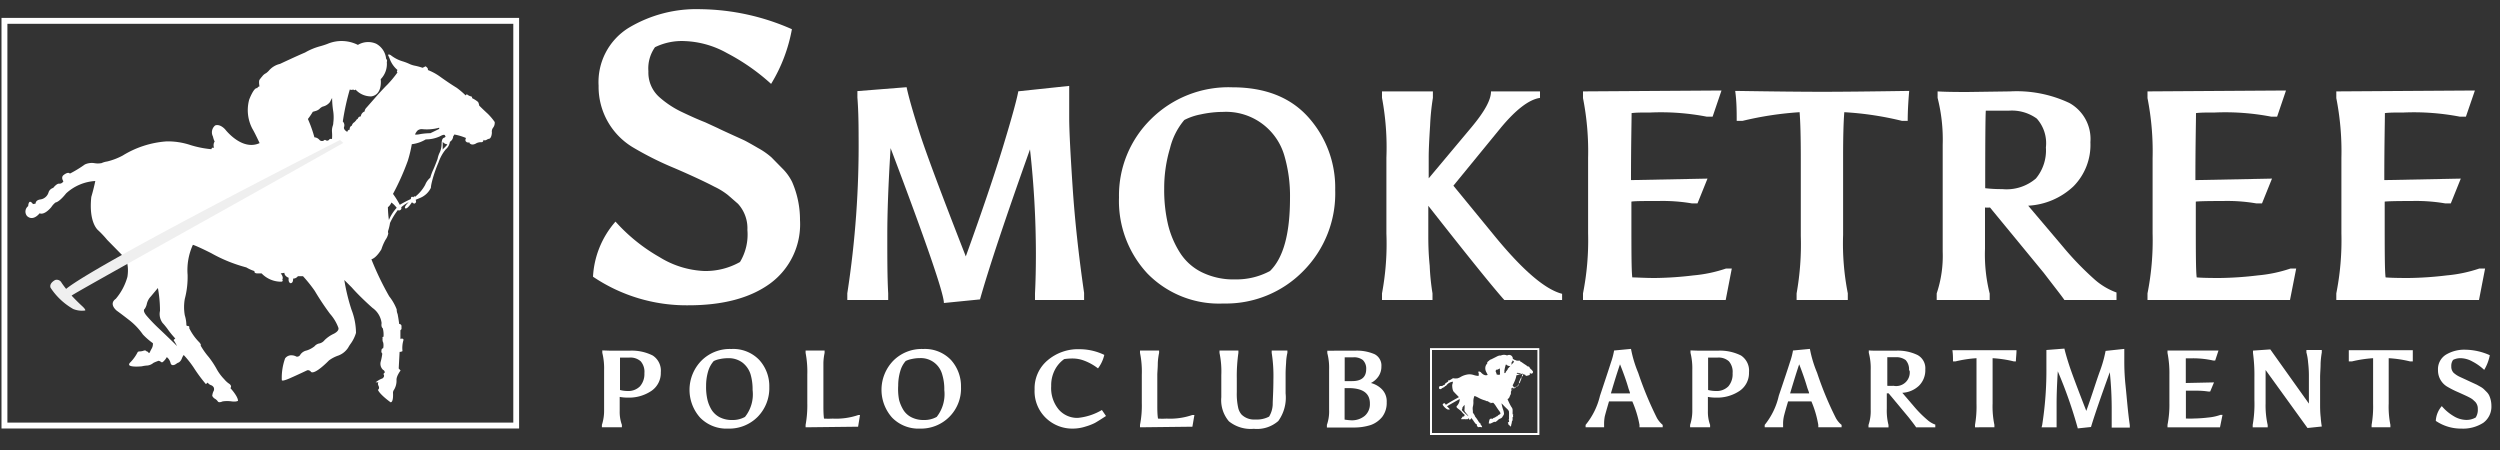 <svg id="Layer_1" data-name="Layer 1" xmlns="http://www.w3.org/2000/svg" viewBox="0 0 250 45"><rect x="0" y="0" width="250" height="45" fill="#333333" stroke="none"/><defs><style>.cls-1{fill:#fff;}.cls-2{fill:#efefef;}</style></defs><path class="cls-1" d="M65.92,9.7a9.57,9.57,0,0,0,2.33,1.53c.84.4,1.6.74,2.27,1l1.28.59c.19.1.65.31,1.37.64s1.18.53,1.37.63.61.33,1.26.71a7.31,7.31,0,0,1,1.35.94l1.06,1.08a5,5,0,0,1,1,1.37A9.44,9.44,0,0,1,80,22a7.34,7.34,0,0,1-3,6.36q-3,2.18-8.21,2.17a16.71,16.71,0,0,1-9.49-2.86,9.08,9.08,0,0,1,2.25-5.51,17.52,17.52,0,0,0,4.4,3.55,9.22,9.22,0,0,0,4.47,1.39,7,7,0,0,0,3.58-.9A5.32,5.32,0,0,0,74.74,23a3.63,3.63,0,0,0-.94-2.62l-1-.87a6.9,6.9,0,0,0-1.36-.84c-.66-.35-2-1-4-1.86a32,32,0,0,1-4.19-2.1,7.06,7.06,0,0,1-3.39-6.14A6.37,6.37,0,0,1,62.84,2.8,13.16,13.16,0,0,1,70.09.92a23.17,23.17,0,0,1,9.1,2,15.88,15.88,0,0,1-2.08,5.47A20.87,20.87,0,0,0,72.7,5.31a9.32,9.32,0,0,0-4.2-1.2,6.1,6.1,0,0,0-3,.61,3.67,3.67,0,0,0-.66,2.41A3.28,3.28,0,0,0,65.92,9.7Z"/><path class="cls-1" d="M84.73,29.33A96.87,96.87,0,0,0,85.86,13.6q0-2.37-.12-3.84V9.11l4.92-.39q.3,1.42,1.26,4.44t4.66,12.48q2.44-6.76,3.73-11t1.52-5.51l5.09-.54v.65q0,.63,0,2.52c0,1.26.12,3.57.34,6.91s.61,6.89,1.15,10.62V30h-4.91v-.66q.09-1.75.09-4A95.23,95.23,0,0,0,103,14.94q-3.66,10.26-5,15l-3.61.36q0-1.41-5.33-15.49c-.22,3.49-.33,6.4-.33,8.71s0,4.25.09,5.82V30H84.73Z"/><path class="cls-1" d="M122.35,30.35a10,10,0,0,1-7.61-3,10.64,10.64,0,0,1-2.84-7.61,10.68,10.68,0,0,1,3.18-7.81,11,11,0,0,1,8.14-3.2q4.94,0,7.62,3A10.54,10.54,0,0,1,133.52,19a11,11,0,0,1-3.2,8.11A10.81,10.81,0,0,1,122.35,30.35ZM129,19.83a14.34,14.34,0,0,0-.58-4.32,6.07,6.07,0,0,0-6.12-4.32,10.73,10.73,0,0,0-2.23.25,6,6,0,0,0-1.64.56A6.91,6.91,0,0,0,117,14.83a13.87,13.87,0,0,0-.58,4,15.14,15.14,0,0,0,.38,3.61,9.3,9.3,0,0,0,1.16,2.77,5.42,5.42,0,0,0,2.19,2,7.18,7.18,0,0,0,3.38.73A7.07,7.07,0,0,0,127,27.1C128.34,25.79,129,23.36,129,19.83Z"/><path class="cls-1" d="M149.1,9.14H154v.65q-1.64.24-3.93,3l-4.73,5.78,4.05,4.94q4.26,5.22,6.82,5.87V30h-5.78q-1.72-1.93-7.6-9.42v2.86c0,.7,0,1.74.14,3.13a23.18,23.18,0,0,0,.28,2.77V30H138.2v-.66a27,27,0,0,0,.44-6V15.78a27,27,0,0,0-.44-6V9.14h5.09v.65a23.44,23.44,0,0,0-.28,2.77c-.09,1.39-.14,2.44-.14,3.16v2.11l4.29-5.12C148.45,11.16,149.1,10,149.1,9.14Z"/><path class="cls-1" d="M165.07,11.25c-.82,0-1.45,0-1.91.06,0,.91-.06,3.15-.06,6.7l7.65-.15-1,2.48h-.56a17.32,17.32,0,0,0-3.33-.24c-1.45,0-2.36,0-2.72.06v1.58c0,3.33,0,5.33.09,6,.46,0,1.21.06,2.28.06a34.73,34.73,0,0,0,3.83-.26,13.91,13.91,0,0,0,3.27-.69h.57L172.57,30H158.3v-.66a27.18,27.18,0,0,0,.51-6V15.81a27.46,27.46,0,0,0-.51-6V9.14l13.85-.09-.89,2.62h-.57A24.21,24.21,0,0,0,165.07,11.25Z"/><path class="cls-1" d="M173.67,12.09c0-.9,0-1.91-.15-3q5.82.09,8.7.09t8.7-.09c-.1,1.13-.15,2.14-.15,3h-.56a31.6,31.6,0,0,0-5.78-.87q-.12,1.49-.12,4.47v7.8a25.73,25.73,0,0,0,.47,5.84V30h-5.12v-.66a27.87,27.87,0,0,0,.42-5.75V15.81q0-3.08-.12-4.59a33.43,33.43,0,0,0-5.72.87Z"/><path class="cls-1" d="M196.7,9.2,201,9.14a12.36,12.36,0,0,1,5.94,1.16,4.11,4.11,0,0,1,2.1,3.92,5.89,5.89,0,0,1-1.7,4.42,7.15,7.15,0,0,1-4.52,1.93l3.39,4A30.59,30.59,0,0,0,209.52,28a6.79,6.79,0,0,0,2.13,1.25V30h-5.21c-.28-.42-1-1.32-2.06-2.71L199,20.75a2.75,2.75,0,0,1-.5,0v4.14a16,16,0,0,0,.47,4.47V30h-5.3v-.66a11.8,11.8,0,0,0,.6-4.17V14.47a16.93,16.93,0,0,0-.51-4.68V9.14C194.34,9.18,195.31,9.2,196.7,9.2Zm7.89,5.54a3.69,3.69,0,0,0-.91-2.88,4.25,4.25,0,0,0-2.83-.79c-1.28,0-2,0-2.27,0q-.06.9-.06,7.75a13.22,13.22,0,0,0,1.69.09,4.51,4.51,0,0,0,3.38-1.06A4.4,4.4,0,0,0,204.59,14.74Z"/><path class="cls-1" d="M221.51,11.25c-.81,0-1.45,0-1.91.06,0,.91-.06,3.15-.06,6.7l7.66-.15-1,2.48h-.57a17.13,17.13,0,0,0-3.32-.24q-2.19,0-2.73.06v1.58c0,3.33,0,5.33.09,6q.69.06,2.28.06a34.73,34.73,0,0,0,3.83-.26,14,14,0,0,0,3.28-.69h.56L229,30H214.75v-.66a27.18,27.18,0,0,0,.51-6V15.81a27.46,27.46,0,0,0-.51-6V9.14l13.85-.09-.89,2.62h-.57A24.32,24.32,0,0,0,221.51,11.25Z"/><path class="cls-1" d="M240.4,11.25c-.82,0-1.45,0-1.91.06,0,.91-.06,3.15-.06,6.7l7.65-.15-1,2.48h-.56a17.27,17.27,0,0,0-3.32-.24q-2.19,0-2.73.06v1.58c0,3.33,0,5.33.09,6q.69.06,2.28.06a34.73,34.73,0,0,0,3.83-.26,13.91,13.91,0,0,0,3.27-.69h.57L247.9,30H233.63v-.66a27.18,27.18,0,0,0,.51-6V15.81a27.46,27.46,0,0,0-.51-6V9.14l13.86-.09-.9,2.62H246A24.37,24.37,0,0,0,240.4,11.25Z"/><path class="cls-1" d="M61.09,35.07l1.83,0a4.63,4.63,0,0,1,2.35.48,1.8,1.8,0,0,1,.81,1.68,2.16,2.16,0,0,1-.94,1.86,4,4,0,0,1-2.39.67,4,4,0,0,1-.78-.07V41.1a3.79,3.79,0,0,0,.22,1.39v.24h-2v-.24A4.6,4.6,0,0,0,60.41,41V37a6.5,6.5,0,0,0-.18-1.72v-.24Zm3.35,2.25a1.6,1.6,0,0,0-.37-1.19,1.53,1.53,0,0,0-1.15-.37H62c0,.22,0,.83,0,1.82V39a3.06,3.06,0,0,0,.77.1A1.64,1.64,0,0,0,64,38.63,1.87,1.87,0,0,0,64.44,37.32Z"/><path class="cls-1" d="M72.8,42.86A3.67,3.67,0,0,1,70,41.75a4.17,4.17,0,0,1,.13-5.67,4,4,0,0,1,3-1.18A3.6,3.6,0,0,1,75.93,36a3.88,3.88,0,0,1,1,2.7,4.08,4.08,0,0,1-1.18,3A4,4,0,0,1,72.8,42.86ZM75.26,39a5.37,5.37,0,0,0-.21-1.59,2.39,2.39,0,0,0-.79-1.14,2.3,2.3,0,0,0-1.47-.45,3.88,3.88,0,0,0-.82.09,2.16,2.16,0,0,0-.6.2,2.7,2.7,0,0,0-.55,1,5.07,5.07,0,0,0-.21,1.47A5.65,5.65,0,0,0,70.75,40a3.54,3.54,0,0,0,.42,1,2.12,2.12,0,0,0,.81.73,2.64,2.64,0,0,0,1.24.27,2.5,2.5,0,0,0,1.28-.31A3.62,3.62,0,0,0,75.26,39Z"/><path class="cls-1" d="M80.56,42.73v-.24a10.86,10.86,0,0,0,.17-2.18V37.47a10,10,0,0,0-.17-2.18v-.24h1.9v.24a5.58,5.58,0,0,0-.12,1c0,.52,0,.92,0,1.19v2.93c0,.53,0,1,.06,1.45a7.78,7.78,0,0,0,.87,0,6.87,6.87,0,0,0,2.57-.36H86l-.19,1.17Z"/><path class="cls-1" d="M92,42.86a3.67,3.67,0,0,1-2.8-1.11,4.18,4.18,0,0,1,.12-5.67,4,4,0,0,1,3-1.18A3.6,3.6,0,0,1,95.1,36a3.92,3.92,0,0,1,1,2.7,4,4,0,0,1-1.18,3A4,4,0,0,1,92,42.86ZM94.43,39a5,5,0,0,0-.22-1.59A2.21,2.21,0,0,0,92,35.81a3.81,3.81,0,0,0-.82.09,2.39,2.39,0,0,0-.61.2,2.57,2.57,0,0,0-.54,1,5.07,5.07,0,0,0-.21,1.47A5.7,5.7,0,0,0,89.91,40a3.86,3.86,0,0,0,.43,1,2,2,0,0,0,.81.73,2.64,2.64,0,0,0,1.24.27,2.53,2.53,0,0,0,1.28-.31A3.67,3.67,0,0,0,94.43,39Z"/><path class="cls-1" d="M105.12,38.61a3.34,3.34,0,0,0,.76,2.35,2.45,2.45,0,0,0,1.9.83,5.83,5.83,0,0,0,2.41-.79l.41.6c-.55.36-.92.59-1.12.7a5.5,5.5,0,0,1-.94.36,4.18,4.18,0,0,1-1.25.2,3.8,3.8,0,0,1-2.71-1.07,3.71,3.71,0,0,1-1.12-2.85,3.65,3.65,0,0,1,1.29-2.9,4.7,4.7,0,0,1,3.2-1.12,5.73,5.73,0,0,1,2.48.57,3.59,3.59,0,0,1-.63,1.35,5.25,5.25,0,0,0-1.37-.77,3.26,3.26,0,0,0-1.12-.22,5.75,5.75,0,0,0-.89.06,3,3,0,0,0-.93,1.07A3.33,3.33,0,0,0,105.12,38.61Z"/><path class="cls-1" d="M114,42.73v-.24a10,10,0,0,0,.18-2.18V37.47a9.26,9.26,0,0,0-.18-2.18v-.24h1.91v.24a6.28,6.28,0,0,0-.13,1c0,.52-.05.92-.05,1.19v2.93c0,.53,0,1,.07,1.45a7.78,7.78,0,0,0,.87,0,6.82,6.82,0,0,0,2.56-.36h.21l-.2,1.17Z"/><path class="cls-1" d="M128.56,37.34v2a4,4,0,0,1-.73,2.76,3.23,3.23,0,0,1-2.45.78,3.47,3.47,0,0,1-2.49-.75,3.27,3.27,0,0,1-.76-2.41V37.52a9.07,9.07,0,0,0-.18-2.23v-.24h1.89v.24a16.17,16.17,0,0,0-.16,2.56V39.2a6.45,6.45,0,0,0,.14,1.58,1.6,1.6,0,0,0,.33.67,1.78,1.78,0,0,0,1.38.5,2.63,2.63,0,0,0,1.38-.29,2.53,2.53,0,0,0,.36-1.17c0-.5.07-1.34.07-2.53a14.73,14.73,0,0,0-.17-2.67v-.24h1.57v.23a5,5,0,0,0-.13,1C128.58,36.71,128.56,37.08,128.56,37.34Z"/><path class="cls-1" d="M133.58,35.07l1.88,0a4.45,4.45,0,0,1,2,.35,1.27,1.27,0,0,1,.68,1.23,1.73,1.73,0,0,1-.3,1,2,2,0,0,1-.75.65,2.39,2.39,0,0,1,1,.53,1.71,1.71,0,0,1,.58,1.39,2.3,2.3,0,0,1-.45,1.47,2.6,2.6,0,0,1-1.14.81,5.45,5.45,0,0,1-1.75.25l-1.76,0-.88,0v-.26a4.09,4.09,0,0,0,.22-1.53v-4a5.78,5.78,0,0,0-.18-1.65v-.24C132.92,35.07,133.21,35.07,133.58,35.07Zm2.7.93a1.43,1.43,0,0,0-.93-.27c-.39,0-.69,0-.88,0,0,.11,0,.9,0,2.38h.75c.93,0,1.4-.4,1.4-1.2A1.18,1.18,0,0,0,136.28,36Zm-1.44,2.81h-.38q0,2.63,0,3.15a6.07,6.07,0,0,0,.67.07,2,2,0,0,0,1.35-.45,1.54,1.54,0,0,0,.51-1.21C137,39.33,136.29,38.81,134.84,38.81Z"/><path class="cls-1" d="M163.23,40.14H160.9c-.24.83-.39,1.35-.43,1.54a4.17,4.17,0,0,0-.06.81v.24h-1.85v-.24A7.22,7.22,0,0,0,160,39.57c.56-1.68.93-2.8,1.1-3.34a7.17,7.17,0,0,0,.31-1.18l1.69-.16a11.72,11.72,0,0,0,.72,2.39,34.41,34.41,0,0,0,1.88,4.53,2.6,2.6,0,0,0,.57.68v.24h-2.32v-.24A10.65,10.65,0,0,0,163.23,40.14ZM162,36.43c-.24.7-.55,1.67-.91,2.91H163c0-.13-.11-.33-.19-.63C162.62,38.06,162.35,37.3,162,36.43Z"/><path class="cls-1" d="M169.91,35.07l1.83,0a4.7,4.7,0,0,1,2.36.48,1.81,1.81,0,0,1,.8,1.68,2.16,2.16,0,0,1-.94,1.86,4,4,0,0,1-2.39.67,4,4,0,0,1-.78-.07V41.1a3.79,3.79,0,0,0,.22,1.39v.24h-2v-.24a4.6,4.6,0,0,0,.22-1.54V37a6.5,6.5,0,0,0-.18-1.72v-.24Zm3.35,2.25a1.6,1.6,0,0,0-.37-1.19,1.53,1.53,0,0,0-1.15-.37h-.93c0,.22,0,.83,0,1.82V39a3.06,3.06,0,0,0,.77.1,1.64,1.64,0,0,0,1.26-.47A1.87,1.87,0,0,0,173.26,37.32Z"/><path class="cls-1" d="M181.14,40.14h-2.33c-.25.83-.39,1.35-.43,1.54a3.41,3.41,0,0,0-.07.81v.24h-1.84v-.24a7.12,7.12,0,0,0,1.41-2.92c.57-1.68.94-2.8,1.11-3.34a7.17,7.17,0,0,0,.31-1.18l1.69-.16a11.72,11.72,0,0,0,.72,2.39,33,33,0,0,0,1.88,4.53,2.27,2.27,0,0,0,.57.68v.24h-2.33v-.24A10.38,10.38,0,0,0,181.14,40.14Zm-1.22-3.71c-.24.7-.54,1.67-.91,2.91h1.9c0-.13-.11-.33-.2-.63C180.52,38.06,180.26,37.3,179.92,36.43Z"/><path class="cls-1" d="M188,35.07l1.56,0a4.5,4.5,0,0,1,2.19.43,1.5,1.5,0,0,1,.78,1.44,2.17,2.17,0,0,1-.63,1.63,2.62,2.62,0,0,1-1.67.71l1.25,1.46A11.13,11.13,0,0,0,192.75,42a2.35,2.35,0,0,0,.78.46v.27h-1.92c-.1-.16-.35-.49-.75-1l-2-2.4h-.18v1.52a5.85,5.85,0,0,0,.17,1.65v.24h-2v-.24a4.33,4.33,0,0,0,.22-1.54V37a6,6,0,0,0-.19-1.72v-.24C187.16,35.07,187.52,35.07,188,35.07Zm2.9,2a1.39,1.39,0,0,0-.33-1.06,1.57,1.57,0,0,0-1-.29h-.84c0,.22,0,1.17,0,2.86a5.22,5.22,0,0,0,.62,0,1.36,1.36,0,0,0,1.61-1.55Z"/><path class="cls-1" d="M195.3,36.14c0-.33,0-.71-.06-1.12l3.2,0,3.21,0c0,.41-.06.79-.06,1.12h-.21a11.39,11.39,0,0,0-2.12-.32c0,.36,0,.91,0,1.64v2.88a9.08,9.08,0,0,0,.18,2.15v.24H197.5v-.24a10.63,10.63,0,0,0,.15-2.12V37.51c0-.76,0-1.32,0-1.69a12.11,12.11,0,0,0-2.1.32Z"/><path class="cls-1" d="M204.22,42.49a35.19,35.19,0,0,0,.42-5.79c0-.59,0-1.06,0-1.42V35l1.8-.14c.08.35.23.89.47,1.63s.81,2.27,1.72,4.6c.6-1.66,1-3,1.37-4s.5-1.71.56-2l1.87-.2v.25c0,.15,0,.46,0,.92s0,1.31.13,2.55.22,2.53.42,3.91v.24h-1.81v-.24c0-.44,0-.92,0-1.46a35.76,35.76,0,0,0-.19-3.84Q209.61,41,209.1,42.7l-1.32.14a44.85,44.85,0,0,0-2-5.71q-.12,1.93-.12,3.21c0,.85,0,1.57,0,2.15v.24h-1.5Z"/><path class="cls-1" d="M219.28,35.83l-.7,0c0,.34,0,1.16,0,2.47l2.82-.06-.38.91h-.21a7.36,7.36,0,0,0-1.22-.08c-.54,0-.87,0-1,0v.58c0,1.23,0,2,0,2.2a8,8,0,0,0,.84,0,13.63,13.63,0,0,0,1.41-.1,4.88,4.88,0,0,0,1.2-.26h.21L222,42.73h-5.25v-.24a10.44,10.44,0,0,0,.19-2.21V37.51a10.48,10.48,0,0,0-.19-2.22v-.24l5.1,0-.33,1h-.21A9.23,9.23,0,0,0,219.28,35.83Z"/><path class="cls-1" d="M226.77,42.73h-1.5v-.24a12.1,12.1,0,0,0,.17-2.49V37.77a16.62,16.62,0,0,0-.14-2.47v-.24l1.73-.12,3.86,5.42V37.47a11.31,11.31,0,0,0-.08-1.23,5.19,5.19,0,0,0-.17-1v-.24h1.54v.24a9.33,9.33,0,0,0-.12,1.07c0,.53-.05,1-.05,1.42v2.61c0,.43,0,.89.06,1.39a8.85,8.85,0,0,0,.11.92l-1.43.15L226.56,37v3.33a8.88,8.88,0,0,0,.21,2.18Z"/><path class="cls-1" d="M234.88,36.14c0-.33,0-.71,0-1.12l3.2,0,3.2,0c0,.41,0,.79,0,1.12H241a11.6,11.6,0,0,0-2.13-.32c0,.36,0,.91,0,1.64v2.88a9.21,9.21,0,0,0,.17,2.15v.24h-1.88v-.24a10.63,10.63,0,0,0,.15-2.12V37.51c0-.76,0-1.32,0-1.69a12.34,12.34,0,0,0-2.11.32Z"/><path class="cls-1" d="M245.36,37.28a2.63,2.63,0,0,0,.63.41l.61.28.34.16.37.17.37.17.34.19a1.93,1.93,0,0,1,.36.25l.29.29a1.32,1.32,0,0,1,.26.37,2.53,2.53,0,0,1,.21,1,2,2,0,0,1-.81,1.71,3.75,3.75,0,0,1-2.2.58,4.48,4.48,0,0,1-2.55-.77,2.43,2.43,0,0,1,.6-1.48,4.61,4.61,0,0,0,1.18,1,2.49,2.49,0,0,0,1.21.38,1.84,1.84,0,0,0,1-.24,1.43,1.43,0,0,0,.21-.86,1,1,0,0,0-.25-.7l-.26-.24a2.17,2.17,0,0,0-.36-.22c-.18-.1-.54-.26-1.07-.5a9.37,9.37,0,0,1-1.13-.57,1.89,1.89,0,0,1-.91-1.65,1.7,1.7,0,0,1,.79-1.54,3.56,3.56,0,0,1,1.94-.5,6.17,6.17,0,0,1,2.45.55,4.5,4.5,0,0,1-.56,1.47,5.12,5.12,0,0,0-1.18-.84,2.5,2.5,0,0,0-1.13-.33,1.61,1.61,0,0,0-.8.17,1,1,0,0,0-.18.65A.88.88,0,0,0,245.36,37.28Z"/><path class="cls-1" d="M49.47,12.2a5.69,5.69,0,0,0-.7-.83c-.44-.4-.85-.81-.85-.81a1.13,1.13,0,0,0-.11-.36,2.81,2.81,0,0,0-.61-.39.12.12,0,0,0-.1-.17,1,1,0,0,1-.38-.19c-.06-.07-.14.09-.14.09a.51.51,0,0,1-.12-.1,8.09,8.09,0,0,0-.79-.66C44.88,8.3,44,7.66,44,7.66A5.36,5.36,0,0,0,42.78,7c.09-.17-.22-.37-.22-.37s-.3.15-.3.15a6.42,6.42,0,0,0-.72-.2A2.43,2.43,0,0,1,41,6.42a5.07,5.07,0,0,0-.75-.29,3.54,3.54,0,0,1-1.17-.61c-.28-.16-.27,0-.27,0,.09.18.15.33.15.33A2.64,2.64,0,0,0,39.75,7c-.13.19,0,.24,0,.24a10.8,10.8,0,0,1-1,1.21c-.34.33-.95,1-.95,1l-1.13,1.29c-.23.23-.2.4-.2.4a.61.61,0,0,0-.39.5.32.32,0,0,0-.31.26c-.1,0-.17.15-.17.15s-.16.17-.16.17a.5.5,0,0,0-.25.34.34.34,0,0,0-.21.4.27.27,0,0,0-.25.23c-.45-.26-.32-.5-.32-.5a.53.53,0,0,0-.13-.54,24.07,24.07,0,0,1,.7-3.2.41.41,0,0,0,.34,0c.16.14.23,0,.23,0a2.09,2.09,0,0,0,1.58.69c1.16-.18.94-1.72.94-1.72a2.18,2.18,0,0,0,.61-1.73c.09-.14-.07-.32-.07-.32a1.92,1.92,0,0,0-1-1.5,2,2,0,0,0-1.82.12,3.62,3.62,0,0,0-3-.12c-.29.12-.72.24-.72.24a6.21,6.21,0,0,0-1.56.64C29.61,5.63,28,6.39,28,6.39a2.08,2.08,0,0,0-1.1.66,1.67,1.67,0,0,1-.3.27,1,1,0,0,0-.38.32,3.93,3.93,0,0,0-.27.34c-.1.17,0,.66,0,.66a.29.29,0,0,0-.23.18c-.33-.11-.8,1.14-.8,1.14a4,4,0,0,0,.31,2.9c.27.45.73,1.45.73,1.45-1.78.82-3.45-1.38-3.45-1.38-.59-.61-1-.38-1-.38a.89.89,0,0,0-.22,1.09c.11.45.18.5.18.5a.71.71,0,0,0-.06.65c-.24-.1-.27.13-.27.13a10,10,0,0,1-2.08-.41,7.14,7.14,0,0,0-2.42-.37,9.65,9.65,0,0,0-4.38,1.42,6.58,6.58,0,0,1-1.55.59,1.93,1.93,0,0,0-.55.16,2,2,0,0,1-.75,0,1.67,1.67,0,0,0-.93.14,11.72,11.72,0,0,1-1.49.91c-.2-.23-.65.16-.65.16-.27.24,0,.61,0,.61a.45.45,0,0,1-.4.24c-.25-.06-.62.42-.62.42a.71.71,0,0,0-.45.4,1,1,0,0,1-.8.75c-.54.06-.51.42-.51.42l-.26.05a.88.88,0,0,0-.19-.2c-.27-.17-.29.4-.29.4a.69.69,0,0,0-.11,1c.62.56,1.25-.28,1.25-.28.51.22,1.18-.63,1.18-.63a1.9,1.9,0,0,1,.41-.45c.42-.07,1.06-.91,1.06-.91A4.71,4.71,0,0,1,9.53,18.1c-.18.88-.4,1.59-.4,1.59-.28,2.65.71,3.36.71,3.36a10.47,10.47,0,0,1,.88.94l1.67,1.7c.61.63.35,2,.35,2a5.75,5.75,0,0,1-1.16,2.19c-.76.54.11,1.2.11,1.2.45.32,1.14.86,1.14.86a6.6,6.6,0,0,1,1.46,1.51,6.78,6.78,0,0,0,1,.87.94.94,0,0,1-.1.5,3.11,3.11,0,0,0-.22.44l-.09.05a.41.41,0,0,0-.13-.15.24.24,0,0,1-.16-.09.27.27,0,0,0-.23,0,1.17,1.17,0,0,1-.38.07c-.17,0-.21.07-.21.07a4.23,4.23,0,0,1-.71,1c-.24.21-.12.32-.12.32.23.21,1.25.1,1.25.1a3.19,3.19,0,0,1,.56-.08,1.11,1.11,0,0,0,.59-.26c.15-.08.51-.21.51-.21a.56.56,0,0,1,.2.07.17.17,0,0,0,.22.06,1.68,1.68,0,0,0,.41-.5,1.07,1.07,0,0,1,.38.61c.1.34.46.13.46.13s.24-.16.24-.16c.32-.08.44-.48.44-.48a1.4,1.4,0,0,1,.17-.31,9.62,9.62,0,0,1,1,1.26,14.73,14.73,0,0,0,1.22,1.65l.18-.15a.69.69,0,0,0,.34.26.48.48,0,0,1,.27.24.47.47,0,0,1,0,.31,1.15,1.15,0,0,0-.14.41c-.08.16.21.37.21.37a.89.89,0,0,1,.33.29c.11.18.48,0,.48,0a3.15,3.15,0,0,1,.91,0c.48.06.63-.06.63-.06,0-.45-.76-1.27-.76-1.27.19-.22-.1-.42-.1-.42a2.26,2.26,0,0,1-.51-.46,4.78,4.78,0,0,1-.81-1.11,9.06,9.06,0,0,0-.75-1.12,7.15,7.15,0,0,1-.81-1.15c.1-.09-.15-.34-.15-.34a5.29,5.29,0,0,1-1-1.42c.1-.12-.08-.19-.08-.19-.17,0-.19-.07-.19-.07a3.58,3.58,0,0,0-.16-1,4.68,4.68,0,0,1,0-1.64,8.57,8.57,0,0,0,.28-2.41,6.09,6.09,0,0,1,.53-3c.48.15,1.82.83,1.82.83a14.86,14.86,0,0,0,3.52,1.43,4,4,0,0,0,.82.37c-.06.23.26.23.26.23l.45,0a2.7,2.7,0,0,0,2,.83c.2-.07.07-.2.07-.2.16-.29-.16-.63-.16-.63l.37-.06c0,.35.43.5.43.5-.07.49.18.54.18.54.3,0,.26-.46.26-.46a.6.6,0,0,0,.48-.24l.51,0a13.88,13.88,0,0,1,1.17,1.46,26.48,26.48,0,0,0,1.53,2.3,4.41,4.41,0,0,1,.84,1.4c.1.35-.49.61-.49.61a3.28,3.28,0,0,0-.89.62.93.93,0,0,1-.5.33.83.83,0,0,0-.51.29,2.48,2.48,0,0,1-.79.42,1,1,0,0,0-.63.42.36.36,0,0,1-.39.19,1,1,0,0,0-.46-.13.76.76,0,0,0-.67.31A5.77,5.77,0,0,0,28.18,38c0,.21.93-.23.93-.23.62-.27,1.63-.75,1.63-.75a.39.39,0,0,1,.37.18c.42.27,1.79-1.16,1.79-1.16a3.4,3.4,0,0,1,.92-.48,2,2,0,0,0,1-.8,3.52,3.52,0,0,1,.27-.42,3.61,3.61,0,0,0,.51-1.05,6.54,6.54,0,0,0-.45-2.32A19.7,19.7,0,0,1,34.43,28l.74.74c.88,1,2.08,2.05,2.08,2.05a2.17,2.17,0,0,1,.91,1.52c-.07.42.12.52.12.52a2.55,2.55,0,0,1,.07.85c-.13,0-.1.08-.1.08a.42.42,0,0,1,0,.16c0,.25.07.33.07.33a1.41,1.41,0,0,1,0,.57.21.21,0,0,0-.17.23.31.31,0,0,0,.08.31,5.59,5.59,0,0,1-.16.81.83.83,0,0,0,.24.82.26.26,0,0,1,.16.28c-.19.11-.08.22-.08.22.08.2-.14.35-.14.35a2.16,2.16,0,0,0-.69.4s-.09,0,0,0a1.48,1.48,0,0,1,.29,0c-.12.11,0,.34,0,.34.15.31-.06.4-.06.4.2.49,1.27,1.25,1.27,1.25.31,0,.24-.94.24-.94a.5.5,0,0,1,.1-.31,1.72,1.72,0,0,0,.25-1c0-.41.41-.93.41-.93s-.19-.2-.19-.2.09-1.66.09-1.66a.53.53,0,0,0,.29-.08A2.68,2.68,0,0,1,40.35,34c0-.22-.31-.11-.31-.11,0-.27,0-.86,0-.86s.11-.12.11-.12l0-.33a.22.22,0,0,0-.23-.18c-.07-.56-.16-1-.16-1a1.13,1.13,0,0,1-.09-.46,5,5,0,0,0-.75-1.31,29.06,29.06,0,0,1-1.78-3.7c.52-.15,1-1,1-1l0,0a5.09,5.09,0,0,1,.41-.95,1.63,1.63,0,0,0,.28-.64.43.43,0,0,1,0-.31A4.52,4.52,0,0,0,39,22.3v0A6.9,6.9,0,0,1,39.79,21c.09.1.25,0,.25,0a.21.21,0,0,0,.08-.27,3.67,3.67,0,0,1,.76-.52c-.56.53-.35.62-.35.62.2.13.67-.61.67-.61a.38.38,0,0,0,.24.14c.28-.1.12-.38.12-.38l.48-.2a2.06,2.06,0,0,0,1.05-1c0-.25.15-.79.15-.79a12.66,12.66,0,0,1,.61-1.74,4.22,4.22,0,0,1,.73-1.32,1.19,1.19,0,0,0,.41-.75.69.69,0,0,0,.33-.56.4.4,0,0,0,.11-.17,5.47,5.47,0,0,1,1.17.35c-.13.28,0,.35,0,.35.1.15.35.09.35.09l0,.07c.27.32.71,0,.71,0a1.1,1.1,0,0,1,.5-.09c.18,0,.2-.25.2-.25.09.15.32,0,.32,0a.8.8,0,0,1,.17-.08c.32,0,.34-.63.34-.63a.64.64,0,0,1,.12-.49A.8.8,0,0,0,49.47,12.2ZM15.76,32.73c-.62-.59-1.06-1.11-1.06-1.11-.51-.58-.23-.73-.23-.73a1.37,1.37,0,0,0,.21-.49,1.58,1.58,0,0,1,.4-.75l.71-.85A12.73,12.73,0,0,1,16,31.08a1.49,1.49,0,0,0,.27,1.23c.17.17.45.54.45.54a8.57,8.57,0,0,0,.81,1,.81.81,0,0,0-.17.16,4.16,4.16,0,0,1,.34.6C17.3,34.18,15.76,32.73,15.76,32.73ZM33.27,12.6a1.54,1.54,0,0,0-.07.6,4.35,4.35,0,0,1,0,.7c-.24-.05-.28.06-.28.06a.25.25,0,0,1-.33.07c-.12-.09-.18,0-.18,0a.34.34,0,0,1-.48-.06.74.74,0,0,0-.49-.24,12.72,12.72,0,0,0-.65-1.83,6.65,6.65,0,0,0,.49-.72l.31-.09a1,1,0,0,0,.35-.19,1,1,0,0,1,.33-.24A1.27,1.27,0,0,0,33,10.2c.1-.21.21-.4.21-.4a9.47,9.47,0,0,0,.12,1.38,4.26,4.26,0,0,1,0,1.09A1,1,0,0,1,33.27,12.6Zm8.24.83a1.2,1.2,0,0,1,.26-.39.71.71,0,0,1,.4-.13,4.64,4.64,0,0,0,1.75-.14l0,.12-.88.43s-.61,0-1.16.12C41.85,13.44,41.49,13.5,41.51,13.43ZM38.89,22a11.1,11.1,0,0,1-.1-1.28,1.1,1.1,0,0,0,.35-.47,2.54,2.54,0,0,1,.53.53A4.15,4.15,0,0,0,38.89,22ZM44,15.19a2.5,2.5,0,0,0-.24.69s-.22.61-.44,1.1a4.66,4.66,0,0,0-.29.79,1.77,1.77,0,0,0-.51.71,3.84,3.84,0,0,1-1,1.19s-.12-.11-.17.06c0,0-.27-.19-.26.17a11.78,11.78,0,0,0-1.11.58,8.69,8.69,0,0,0-.68-1.09,24.59,24.59,0,0,0,1.48-3.31,12.79,12.79,0,0,0,.4-1.66,3.54,3.54,0,0,0,1.4-.48,3.37,3.37,0,0,0,1.42-.31s.41-.25.49-.1.09.12,0,.2-.32,0-.33.68A2.24,2.24,0,0,1,44,15.19Zm.54-.5a1.29,1.29,0,0,0-.27.27s0-.69,0-.78a.63.63,0,0,0,.46.25A.69.69,0,0,1,44.51,14.69Z"/><path class="cls-2" d="M8.16,30.56s-.47-.43-1-1c.74-.52,15-8.39,27.17-15.27L34,14S9.88,26.25,6.61,28.89c-.17-.22-.35-.45-.5-.69A.53.53,0,0,0,5.52,28s-.64.31-.46.78A6.66,6.66,0,0,0,7.32,30.9a2.32,2.32,0,0,0,1.19.15S8.65,31,8.16,30.56Z"/><path class="cls-1" d="M51.91,42.85H.15V1.79H51.91ZM.74,42.26H51.33V2.38H.74Z"/><path class="cls-1" d="M153.94,43.5H143V34.81h10.93Zm-10.74-.2h10.54V35H143.2Z"/><path class="cls-1" d="M153.28,37.12a1.47,1.47,0,0,0-.15-.17l-.17-.16a.14.14,0,0,0,0-.07.51.51,0,0,0-.13-.08,0,0,0,0,0,0,0,.15.15,0,0,1-.07,0s0,0,0,0l0,0-.16-.13c-.17-.1-.35-.23-.35-.23a1,1,0,0,0-.24-.14s0-.07,0-.07-.06,0-.06,0l-.15,0-.11,0-.15-.06a.7.7,0,0,1-.24-.12c-.06,0-.06,0-.06,0l0,.06a.56.56,0,0,0,.17.22s0,0,0,0a2,2,0,0,1-.21.24l-.19.21-.23.26c-.05,0,0,.08,0,.08a.11.11,0,0,0-.08.1c-.05,0-.06.06-.06.06s0,0,0,0,0,0,0,0a.08.08,0,0,0-.05.07.2.2,0,0,1-.1.13c-.09-.06-.06-.1-.06-.1a.11.11,0,0,0,0-.11,4.61,4.61,0,0,1,.15-.65s.06,0,.06,0,0,0,0,0a.43.43,0,0,0,.32.14c.24,0,.19-.35.19-.35a.43.43,0,0,0,.13-.35s0-.07,0-.07a.37.37,0,0,0-.57-.28.75.75,0,0,0-.62,0l-.14,0a1.21,1.21,0,0,0-.32.13l-.5.25a.47.47,0,0,0-.22.13.18.18,0,0,1-.06.05.31.31,0,0,0-.08.07l-.05.07s0,.13,0,.13a.07.07,0,0,0,0,0c-.07,0-.16.23-.16.23a.77.77,0,0,0,.06.58l.15.3c-.36.17-.7-.28-.7-.28s-.19-.08-.19-.08a.17.17,0,0,0,0,.22c0,.1,0,.1,0,.1a.16.16,0,0,0,0,.14c-.05,0-.06,0-.06,0a1.8,1.8,0,0,1-.42-.08,1.53,1.53,0,0,0-.49-.08,2,2,0,0,0-.89.29,1.06,1.06,0,0,1-.31.12l-.11,0a.48.48,0,0,1-.16,0,.33.33,0,0,0-.18,0,2.16,2.16,0,0,1-.31.19s-.13,0-.13,0,0,.12,0,.12-.08.05-.08.05-.13.09-.13.09a.14.14,0,0,0-.09.08.21.21,0,0,1-.16.15c-.11,0-.1.08-.1.08H144l0,0c-.06,0-.06.08-.06.08a.14.14,0,0,0,0,.2c.13.11.26-.06.26-.06s.24-.12.24-.12a.39.39,0,0,1,.08-.09c.09,0,.22-.19.22-.19a.94.94,0,0,1,.56-.25,2.54,2.54,0,0,1-.08.32c0,.54.15.68.15.68l.18.19.33.34c.13.13.07.42.07.42a1.12,1.12,0,0,1-.23.44c-.15.11,0,.24,0,.24l.23.18a1.27,1.27,0,0,1,.3.3,1.09,1.09,0,0,0,.2.18.19.19,0,0,1,0,.1.45.45,0,0,0-.05.09h0a0,0,0,0,0,0,0,0,0,0,0,1,0,0,.05.05,0,0,0-.05,0l-.08,0s0,0,0,0a1,1,0,0,1-.14.2c-.05.05,0,.07,0,.07s.26,0,.26,0a.34.34,0,0,1,.11,0,.19.19,0,0,0,.12,0l.1,0h0a0,0,0,0,0,.05,0,.28.28,0,0,0,.08-.1.28.28,0,0,1,.08.13c0,.06.09,0,.09,0s0,0,0,0a.18.18,0,0,0,.09-.1.16.16,0,0,1,0-.06,2.27,2.27,0,0,1,.21.25,2.69,2.69,0,0,0,.25.34l0,0a.11.11,0,0,0,.07.05.11.11,0,0,1,.05,0,.11.11,0,0,1,0,.06.78.78,0,0,0,0,.09s.05.07.05.07a.15.15,0,0,1,.06.06s.1,0,.1,0a.47.47,0,0,1,.18,0,.22.22,0,0,0,.13,0c0-.1-.15-.26-.15-.26s0-.09,0-.09a.4.4,0,0,1-.11-.09,1,1,0,0,1-.16-.23l-.15-.22a1.38,1.38,0,0,1-.17-.24s0-.06,0-.06a1.31,1.31,0,0,1-.19-.29s0,0,0,0h0a.63.63,0,0,0,0-.21,1.06,1.06,0,0,1,0-.33,1.68,1.68,0,0,0,.06-.49,1.26,1.26,0,0,1,.11-.61,3.68,3.68,0,0,1,.37.17,2.94,2.94,0,0,0,.71.29.62.62,0,0,0,.17.07s0,0,0,0h.09a.55.55,0,0,0,.41.17s0,0,0,0,0-.13,0-.13H149c0,.07.08.1.08.1s0,.11,0,.11.05-.09.05-.09a.11.11,0,0,0,.1,0h.1a1.93,1.93,0,0,1,.24.3c.15.24.31.46.31.46a1,1,0,0,1,.17.28c0,.08-.1.13-.1.13a.84.84,0,0,0-.18.12c0,.05-.1.07-.1.07a.2.2,0,0,0-.1.06.54.54,0,0,1-.16.08.18.18,0,0,0-.13.09.07.07,0,0,1-.08,0,.19.19,0,0,0-.09,0,.16.16,0,0,0-.14.06,1.21,1.21,0,0,0-.09.42s.19,0,.19,0l.33-.16a.11.11,0,0,1,.08,0c.08.06.36-.23.36-.23a.68.68,0,0,1,.18-.1.44.44,0,0,0,.22-.16.31.31,0,0,1,.05-.09.73.73,0,0,0,.11-.21,1.33,1.33,0,0,0-.1-.47,4.29,4.29,0,0,1-.15-.6l.15.15c.18.2.42.42.42.42.19.17.18.3.18.3s0,.11,0,.11a.53.53,0,0,1,0,.17s0,0,0,0v0a.17.17,0,0,0,0,.07.18.18,0,0,1,0,.11,0,0,0,0,0,0,0,.06.06,0,0,0,0,.06,1.09,1.09,0,0,1,0,.17.15.15,0,0,0,0,.16.05.05,0,0,1,0,.06s0,0,0,0a.07.07,0,0,1,0,.08.29.29,0,0,0-.14.08h.06s0,.07,0,.07,0,.08,0,.08.26.25.26.25.05-.19.05-.19,0-.06,0-.06a.4.4,0,0,0,.05-.2.34.34,0,0,1,.08-.19s0,0,0,0,0-.33,0-.33a.09.09,0,0,0,.06,0,.47.47,0,0,1,0-.25c0-.05-.06,0-.06,0s0-.18,0-.18a0,0,0,0,0,0,0v-.07a.05.05,0,0,0,0,0,1.38,1.38,0,0,0,0-.19.2.2,0,0,1,0-.09,1,1,0,0,0-.15-.27,5.93,5.93,0,0,1-.36-.75c.1,0,.2-.19.2-.19h0a1,1,0,0,1,.08-.2.63.63,0,0,0,.06-.13.11.11,0,0,1,0-.06s0-.15,0-.15h0a1.82,1.82,0,0,1,.16-.26s.06,0,.06,0,0-.06,0-.06l.15-.1c-.11.11-.07.12-.07.12s.14-.12.14-.12.05,0,.05,0,0-.08,0-.08l.1,0a.41.41,0,0,0,.21-.21l0-.16c0-.11.13-.35.13-.35a.83.83,0,0,1,.14-.27c.09-.09.09-.15.09-.15s.06-.11.06-.11l0,0a1.74,1.74,0,0,1,.23.07c0,.06,0,.07,0,.07s.07,0,.07,0v0c0,.06.14,0,.14,0a.24.24,0,0,1,.1,0s0-.05,0-.05.07,0,.07,0h0c.07,0,.07-.13.07-.13a.12.12,0,0,1,0-.1A.16.16,0,0,0,153.28,37.12Zm-6.83,4.16-.22-.22c-.1-.12,0-.15,0-.15a.35.35,0,0,0,0-.1.3.3,0,0,1,.08-.15l.14-.18a2.42,2.42,0,0,1,0,.47.28.28,0,0,0,.06.24l.09.11a1.47,1.47,0,0,0,.17.2l0,0a.61.61,0,0,1,.07.12C146.76,41.57,146.45,41.28,146.45,41.28ZM150,37.2a.28.28,0,0,0,0,.12,1.19,1.19,0,0,1,0,.15s-.05,0-.05,0a0,0,0,0,1-.07,0s0,0,0,0a.08.08,0,0,1-.1,0,.15.15,0,0,0-.1,0,2.33,2.33,0,0,0-.13-.37,1.37,1.37,0,0,0,.1-.14l.06,0,.07,0s.07-.05.07-.05a.27.27,0,0,0,.14-.08.48.48,0,0,1,0-.08c0,.08,0,.28,0,.28a.7.7,0,0,1,0,.22S150,37.2,150,37.2Zm1.67.17a.26.26,0,0,1,.06-.08.09.09,0,0,1,.08,0,1,1,0,0,0,.35,0v0l-.17.09-.24,0S151.66,37.39,151.66,37.37Zm-.53,1.74s0-.21,0-.26a.18.18,0,0,0,.07-.1.55.55,0,0,1,.11.11A.75.75,0,0,0,151.13,39.11Zm1-1.38a.38.38,0,0,0,0,.14,2,2,0,0,1-.09.22,1,1,0,0,0-.05.16.38.38,0,0,0-.11.14.76.76,0,0,1-.21.25s0,0,0,0-.06,0-.05,0l-.23.12a1.17,1.17,0,0,0-.14-.22,4.08,4.08,0,0,0,.3-.67,1.66,1.66,0,0,0,.08-.34.67.67,0,0,0,.29-.1.55.55,0,0,0,.28-.06s.09,0,.1,0,0,0,0,0-.06,0-.06.14A.44.44,0,0,1,152.16,37.73Zm.11-.1a.23.23,0,0,0-.05,0,.85.85,0,0,1,0-.16.11.11,0,0,0,.09,0A.17.17,0,0,1,152.27,37.63Z"/><path class="cls-1" d="M144.91,40.84l-.21-.21c.15-.11,3-1.7,5.5-3.1l-.06-.05s-4.88,2.49-5.55,3l-.1-.14a.11.11,0,0,0-.12,0s-.13.06-.09.16a1.3,1.3,0,0,0,.46.44.47.47,0,0,0,.24,0S145,40.93,144.91,40.84Z"/></svg>